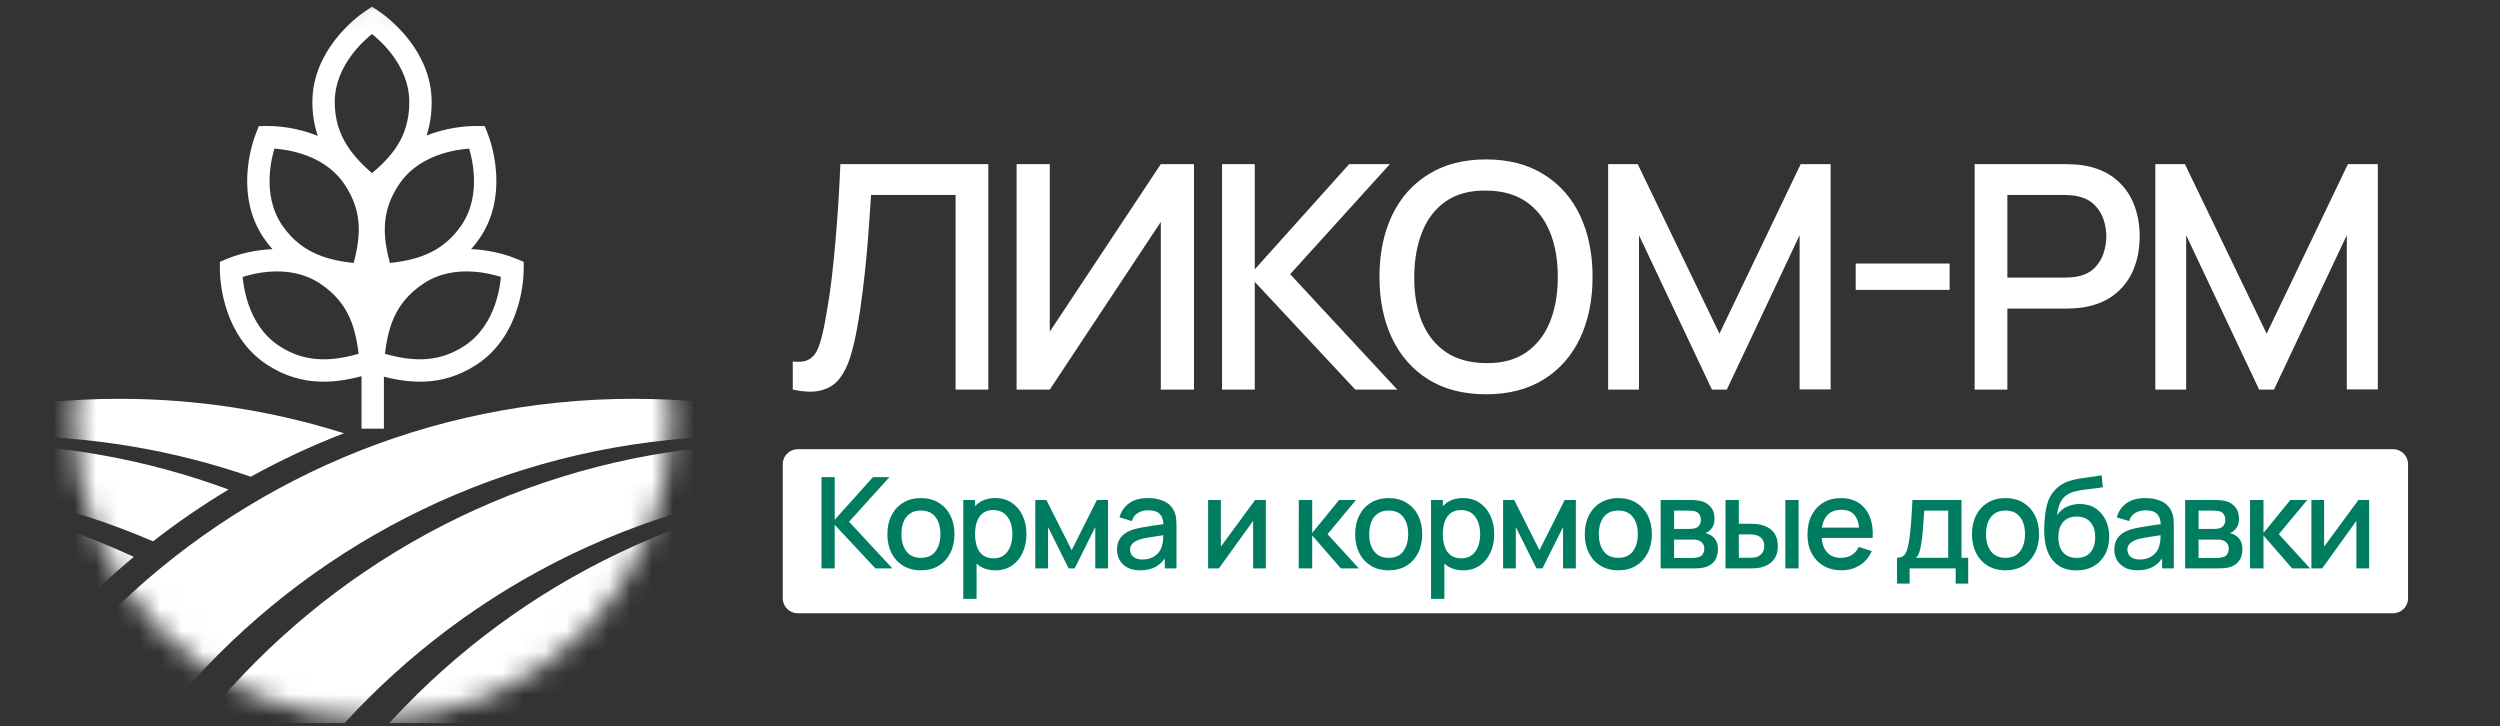 <?xml version="1.0" encoding="UTF-8"?> <svg xmlns="http://www.w3.org/2000/svg" width="117" height="34" viewBox="0 0 117 34" fill="none"><rect x="0" y="0" width="117" height="34" fill="#333333" stroke="none"/><g clip-path="url(#clip0_2342_490)"><mask id="mask0_2342_490" style="mask-type:alpha" maskUnits="userSpaceOnUse" x="3" y="0" width="29" height="34"><path d="M31.406 19.714C31.406 27.422 25.157 33.671 17.449 33.671C9.741 33.671 3.492 27.422 3.492 19.714C3.492 12.006 9.741 0 17.449 0C25.157 0 31.406 12.006 31.406 19.714Z" fill="#D9D9D9"></path></mask><g mask="url(#mask0_2342_490)"><path fill-rule="evenodd" clip-rule="evenodd" d="M30.25 88.443C49.247 88.127 64.549 72.628 64.549 53.556C64.549 41.271 58.2 30.469 48.605 24.252C29.608 24.568 14.305 40.066 14.305 59.139C14.305 71.424 20.654 82.226 30.25 88.443ZM27.959 88.407C27.121 88.367 26.291 88.297 25.469 88.199C14.466 82.329 6.978 70.736 6.978 57.394C6.978 38.124 22.599 22.502 41.87 22.502C42.22 22.502 42.569 22.507 42.916 22.518C24.13 23.071 9.071 38.474 9.071 57.394C9.071 70.895 16.74 82.606 27.959 88.407ZM48.362 22.777C46.675 22.175 44.928 21.699 43.133 21.361C38.987 19.624 34.434 18.664 29.657 18.664C10.387 18.664 -5.234 34.286 -5.234 53.556C-5.234 69.934 6.05 83.676 21.267 87.433C23.531 88.393 25.916 89.122 28.394 89.589C31.247 90.784 34.293 91.612 37.471 92.011C41.136 93.319 45.083 94.031 49.197 94.031C68.467 94.031 84.089 78.409 84.089 59.139C84.089 42.761 72.805 29.018 57.587 25.262C54.691 24.033 51.595 23.183 48.362 22.777ZM50.895 24.287C62.115 30.089 69.783 41.799 69.783 55.3C69.783 74.571 54.161 90.192 34.891 90.192C34.322 90.192 33.755 90.179 33.193 90.152C33.37 90.243 33.547 90.333 33.726 90.422C34.685 90.501 35.656 90.541 36.636 90.541C55.906 90.541 71.528 74.92 71.528 55.65C71.528 41.935 63.616 30.069 52.107 24.366C51.705 24.333 51.301 24.307 50.895 24.287ZM32.237 90.267C32.032 90.194 31.828 90.118 31.624 90.041C30.7 89.956 29.787 89.834 28.885 89.677C29.984 89.927 31.102 90.124 32.237 90.267ZM42.916 92.271C43.264 92.281 43.613 92.286 43.963 92.286C63.233 92.286 78.855 76.664 78.855 57.394C78.855 42.958 70.088 30.569 57.587 25.262C56.284 24.94 54.952 24.692 53.595 24.521C67.098 29.338 76.762 42.237 76.762 57.394C76.762 76.314 61.703 91.717 42.916 92.271ZM23.16 87.844C22.523 87.724 21.892 87.587 21.267 87.433C8.767 82.126 -0.001 69.737 -0.001 55.3C-0.001 36.031 15.621 20.409 34.891 20.409C37.555 20.409 40.149 20.707 42.642 21.273C40.691 20.934 38.684 20.758 36.636 20.758C17.366 20.758 1.744 36.379 1.744 55.65C1.744 70.143 10.581 82.572 23.16 87.844Z" fill="white"></path><path fill-rule="evenodd" clip-rule="evenodd" d="M18.095 86.137C17.802 86.045 17.511 85.948 17.222 85.849C16.171 86.431 15.086 86.96 13.972 87.433C13.348 87.587 12.717 87.724 12.079 87.844C13.618 87.199 15.101 86.447 16.518 85.597C15.944 85.385 15.377 85.159 14.818 84.918C13.239 86.15 11.551 87.249 9.771 88.199C9.323 88.252 8.873 88.297 8.421 88.334C10.396 87.247 12.255 85.975 13.973 84.54C13.226 84.195 12.493 83.823 11.776 83.427C9.999 85.31 8.016 86.996 5.861 88.447C5.768 88.448 5.675 88.448 5.582 88.448C-13.688 88.448 -29.309 72.826 -29.309 53.556C-29.309 41.495 -23.19 30.864 -13.887 24.597C-13.794 24.596 -13.701 24.596 -13.608 24.596C-7.503 24.596 -1.765 26.163 3.227 28.919C4.181 27.907 5.195 26.953 6.264 26.061C1.812 24.001 -3.147 22.851 -8.374 22.851C-9.33 22.851 -10.277 22.89 -11.213 22.965C-11.082 22.893 -10.95 22.822 -10.818 22.751C-9.445 22.587 -8.047 22.502 -6.63 22.502C-1.731 22.502 2.933 23.512 7.163 25.334C8.288 24.457 9.468 23.647 10.697 22.91C6.929 21.518 2.855 20.758 -1.396 20.758C-3.444 20.758 -5.451 20.934 -7.402 21.273C-4.909 20.707 -2.315 20.409 0.349 20.409C4.337 20.409 8.169 21.078 11.738 22.31C13.136 21.536 14.592 20.856 16.099 20.277C12.78 19.229 9.247 18.664 5.582 18.664C0.806 18.664 -3.747 19.624 -7.893 21.361C-10.317 21.818 -12.652 22.525 -14.871 23.455C-17.349 23.922 -19.735 24.65 -21.998 25.611C-37.216 29.367 -48.5 43.11 -48.5 59.488C-48.5 78.758 -32.878 94.379 -13.608 94.379C-8.831 94.379 -4.279 93.42 -0.133 91.682C2.291 91.226 4.627 90.519 6.846 89.589C9.324 89.122 11.709 88.393 13.972 87.433C15.382 87.085 16.758 86.651 18.095 86.137ZM-21.998 25.611C-21.374 25.457 -20.742 25.32 -20.105 25.2C-32.685 30.471 -41.522 42.901 -41.522 57.394C-41.522 76.664 -25.9 92.286 -6.63 92.286C-4.582 92.286 -2.575 92.109 -0.624 91.771C-3.117 92.337 -5.711 92.635 -8.374 92.635C-27.645 92.635 -43.266 77.013 -43.266 57.743C-43.266 43.306 -34.499 30.918 -21.998 25.611ZM-34.543 55.301C-34.543 42.119 -27.234 30.644 -16.447 24.709C-16.899 24.746 -17.349 24.791 -17.797 24.845C-28.799 30.715 -36.288 42.307 -36.288 55.65C-36.288 74.92 -20.666 90.541 -1.396 90.541C0.022 90.541 1.419 90.457 2.792 90.293C2.925 90.222 3.056 90.151 3.187 90.079C2.251 90.154 1.304 90.192 0.349 90.192C-18.922 90.192 -34.543 74.571 -34.543 55.301ZM6.355 89.677C6.016 89.736 5.676 89.79 5.334 89.839C5.256 89.872 5.179 89.905 5.101 89.938C5.522 89.859 5.939 89.772 6.355 89.677ZM-14.38 23.366C-13.965 23.272 -13.547 23.185 -13.127 23.106C-13.204 23.139 -13.282 23.171 -13.36 23.204C-13.701 23.253 -14.042 23.307 -14.38 23.366Z" fill="white"></path><path fill-rule="evenodd" clip-rule="evenodd" d="M17.609 0.652L17.416 0.523L17.222 0.652C16.937 0.842 16.339 1.303 15.808 1.995C15.277 2.688 14.799 3.634 14.799 4.781C14.799 5.525 14.954 6.156 15.201 6.701C14.931 6.563 14.659 6.456 14.396 6.371C13.566 6.105 12.812 6.066 12.47 6.073L12.237 6.077L12.151 6.293C12.026 6.611 11.796 7.331 11.754 8.202C11.712 9.074 11.857 10.124 12.511 11.067C12.716 11.363 12.936 11.617 13.167 11.835C12.966 11.828 12.771 11.832 12.584 11.845C11.713 11.905 10.999 12.149 10.683 12.281L10.469 12.371L10.469 12.604C10.47 12.946 10.524 13.699 10.807 14.524C11.091 15.35 11.615 16.271 12.571 16.905C14.228 18.004 15.832 17.735 17.098 17.381V19.888H17.447H17.796V17.405C19.048 17.746 20.618 17.979 22.238 16.905C23.194 16.271 23.718 15.35 24.002 14.524C24.285 13.699 24.339 12.946 24.34 12.604L24.34 12.371L24.126 12.281C23.81 12.149 23.095 11.905 22.225 11.845C22.038 11.832 21.843 11.828 21.641 11.835C21.872 11.617 22.093 11.363 22.298 11.067C22.952 10.124 23.097 9.074 23.055 8.202C23.013 7.331 22.783 6.611 22.657 6.293L22.572 6.077L22.339 6.073C21.997 6.066 21.243 6.105 20.413 6.371C20.166 6.45 19.911 6.55 19.657 6.676C19.888 6.145 20.032 5.524 20.032 4.781C20.032 3.634 19.554 2.688 19.023 1.995C18.492 1.303 17.894 0.842 17.609 0.652ZM17.481 12.806C17.456 12.712 17.43 12.617 17.404 12.519C17.379 12.617 17.353 12.712 17.328 12.806H17.439H17.481ZM15.496 4.781C15.496 3.835 15.89 3.035 16.362 2.42C16.732 1.937 17.141 1.58 17.416 1.372C17.69 1.58 18.099 1.937 18.469 2.42C18.941 3.035 19.335 3.835 19.335 4.781C19.335 6.564 18.387 7.514 17.416 8.337C16.448 7.507 15.496 6.492 15.496 4.781ZM13.084 10.669C12.545 9.891 12.414 9.01 12.451 8.236C12.48 7.628 12.613 7.102 12.72 6.774C13.065 6.789 13.604 6.85 14.183 7.036C14.921 7.273 15.7 7.706 16.239 8.483C17.255 9.949 17.017 11.27 16.688 12.499C15.419 12.369 14.059 12.076 13.084 10.669ZM11.467 14.297C11.719 15.03 12.168 15.8 12.957 16.323C14.382 17.269 15.754 17.037 16.982 16.689C16.832 15.425 16.564 14.11 15.078 13.124C14.289 12.601 13.405 12.488 12.631 12.541C12.025 12.583 11.501 12.726 11.176 12.84C11.198 13.184 11.269 13.722 11.467 14.297ZM21.725 10.669C22.264 9.891 22.395 9.01 22.358 8.236C22.328 7.628 22.196 7.102 22.089 6.774C21.744 6.789 21.205 6.85 20.626 7.036C19.888 7.273 19.109 7.706 18.57 8.483C17.554 9.949 17.792 11.27 18.121 12.499C19.39 12.369 20.75 12.076 21.725 10.669ZM23.342 14.297C23.09 15.03 22.641 15.8 21.852 16.323C20.427 17.269 19.055 17.037 17.827 16.689C17.977 15.425 18.245 14.11 19.731 13.124C20.52 12.601 21.404 12.488 22.177 12.541C22.784 12.583 23.308 12.726 23.633 12.84C23.611 13.184 23.539 13.722 23.342 14.297Z" fill="white"></path><path d="M17.411 0.522L17.507 0.377L17.411 0.312L17.314 0.377L17.411 0.522ZM15.196 6.7L15.117 6.855L15.56 7.081L15.355 6.628L15.196 6.7ZM12.232 6.075L12.229 5.901L12.113 5.903L12.07 6.011L12.232 6.075ZM13.162 11.834L13.156 12.008L13.619 12.025L13.282 11.707L13.162 11.834ZM10.464 12.37L10.396 12.209L10.289 12.254L10.289 12.37L10.464 12.37ZM17.093 17.38H17.268V17.15L17.046 17.212L17.093 17.38ZM17.093 19.887H16.919V20.062H17.093V19.887ZM17.791 19.887V20.062H17.966V19.887H17.791ZM17.791 17.403L17.837 17.235L17.617 17.175V17.403H17.791ZM24.335 12.37L24.51 12.37L24.51 12.254L24.403 12.209L24.335 12.37ZM21.637 11.834L21.517 11.707L21.18 12.025L21.643 12.008L21.637 11.834ZM22.567 6.075L22.729 6.011L22.686 5.903L22.57 5.901L22.567 6.075ZM19.652 6.675L19.492 6.606L19.302 7.044L19.73 6.831L19.652 6.675ZM17.476 12.805V12.979H17.705L17.645 12.759L17.476 12.805ZM17.399 12.518L17.568 12.474L17.399 11.822L17.231 12.474L17.399 12.518ZM17.323 12.805L17.154 12.759L17.094 12.979H17.323V12.805ZM17.411 1.37L17.516 1.232L17.411 1.151L17.305 1.232L17.411 1.37ZM17.411 8.336L17.298 8.469L17.411 8.565L17.524 8.469L17.411 8.336ZM12.715 6.773L12.723 6.598L12.591 6.593L12.549 6.719L12.715 6.773ZM16.683 12.498L16.665 12.672L16.813 12.687L16.851 12.543L16.683 12.498ZM16.977 16.688L17.024 16.855L17.167 16.815L17.15 16.667L16.977 16.688ZM11.171 12.838L11.113 12.674L10.988 12.717L10.997 12.85L11.171 12.838ZM22.084 6.773L22.25 6.719L22.209 6.593L22.076 6.598L22.084 6.773ZM18.116 12.498L17.948 12.543L17.986 12.687L18.134 12.672L18.116 12.498ZM17.822 16.688L17.649 16.667L17.632 16.815L17.775 16.855L17.822 16.688ZM23.628 12.838L23.802 12.85L23.811 12.717L23.686 12.674L23.628 12.838ZM17.314 0.667L17.507 0.796L17.701 0.506L17.507 0.377L17.314 0.667ZM17.314 0.796L17.507 0.667L17.314 0.377L17.12 0.506L17.314 0.796ZM15.942 2.1C16.458 1.427 17.041 0.978 17.314 0.796L17.12 0.506C16.824 0.703 16.21 1.177 15.665 1.888L15.942 2.1ZM14.968 4.78C14.968 3.683 15.425 2.774 15.942 2.1L15.665 1.888C15.119 2.601 14.619 3.582 14.619 4.78H14.968ZM15.355 6.628C15.118 6.105 14.968 5.498 14.968 4.78H14.619C14.619 5.549 14.78 6.205 15.037 6.772L15.355 6.628ZM14.338 6.536C14.592 6.618 14.856 6.722 15.117 6.855L15.275 6.544C14.995 6.402 14.715 6.291 14.445 6.204L14.338 6.536ZM12.468 6.246C12.796 6.24 13.53 6.277 14.338 6.536L14.445 6.204C13.592 5.93 12.817 5.891 12.462 5.897L12.468 6.246ZM12.235 6.25L12.468 6.246L12.462 5.897L12.229 5.901L12.235 6.25ZM12.309 6.356L12.394 6.14L12.07 6.011L11.984 6.228L12.309 6.356ZM11.924 8.209C11.964 7.362 12.188 6.661 12.309 6.356L11.984 6.228C11.853 6.558 11.618 7.297 11.575 8.192L11.924 8.209ZM12.649 10.966C12.024 10.064 11.883 9.057 11.924 8.209L11.575 8.192C11.532 9.089 11.68 10.18 12.362 11.165L12.649 10.966ZM13.282 11.707C13.06 11.497 12.848 11.253 12.649 10.966L12.362 11.165C12.574 11.471 12.803 11.734 13.043 11.961L13.282 11.707ZM12.591 12.018C12.772 12.005 12.962 12.001 13.156 12.008L13.169 11.659C12.961 11.652 12.759 11.656 12.567 11.67L12.591 12.018ZM10.746 12.441C11.049 12.313 11.744 12.076 12.591 12.018L12.567 11.67C11.673 11.731 10.939 11.981 10.611 12.119L10.746 12.441ZM10.531 12.531L10.746 12.441L10.611 12.119L10.396 12.209L10.531 12.531ZM10.639 12.602L10.638 12.369L10.289 12.37L10.29 12.603L10.639 12.602ZM10.967 14.466C10.691 13.664 10.64 12.93 10.639 12.602L10.29 12.603C10.291 12.959 10.346 13.732 10.637 14.579L10.967 14.466ZM12.662 16.758C11.748 16.152 11.243 15.269 10.967 14.466L10.637 14.579C10.929 15.428 11.471 16.387 12.47 17.049L12.662 16.758ZM17.046 17.212C15.795 17.561 14.255 17.814 12.662 16.758L12.47 17.049C14.191 18.191 15.86 17.905 17.14 17.548L17.046 17.212ZM17.268 19.887V17.38H16.919V19.887H17.268ZM17.442 19.713H17.093V20.062H17.442V19.713ZM17.791 19.713H17.442V20.062H17.791V19.713ZM17.617 17.403V19.887H17.966V17.403H17.617ZM22.137 16.758C20.58 17.79 19.073 17.572 17.837 17.235L17.745 17.572C19.014 17.917 20.646 18.165 22.329 17.049L22.137 16.758ZM23.832 14.466C23.556 15.269 23.051 16.152 22.137 16.758L22.329 17.049C23.328 16.387 23.87 15.428 24.162 14.579L23.832 14.466ZM24.16 12.602C24.159 12.93 24.108 13.664 23.832 14.466L24.162 14.579C24.453 13.732 24.508 12.959 24.509 12.603L24.16 12.602ZM24.161 12.369L24.16 12.602L24.509 12.603L24.51 12.37L24.161 12.369ZM24.053 12.441L24.268 12.531L24.403 12.209L24.188 12.119L24.053 12.441ZM22.208 12.018C23.055 12.076 23.75 12.313 24.053 12.441L24.188 12.119C23.86 11.981 23.126 11.731 22.232 11.67L22.208 12.018ZM21.643 12.008C21.837 12.001 22.027 12.005 22.208 12.018L22.232 11.67C22.04 11.656 21.838 11.652 21.63 11.659L21.643 12.008ZM22.15 10.966C21.951 11.253 21.739 11.497 21.517 11.707L21.756 11.961C21.996 11.734 22.225 11.471 22.437 11.165L22.15 10.966ZM22.875 8.209C22.916 9.057 22.775 10.064 22.15 10.966L22.437 11.165C23.119 10.18 23.267 9.089 23.224 8.192L22.875 8.209ZM22.49 6.356C22.611 6.661 22.835 7.362 22.875 8.209L23.224 8.192C23.181 7.297 22.946 6.558 22.815 6.228L22.49 6.356ZM22.405 6.14L22.49 6.356L22.815 6.228L22.729 6.011L22.405 6.14ZM22.331 6.246L22.564 6.25L22.57 5.901L22.337 5.897L22.331 6.246ZM20.461 6.536C21.268 6.277 22.003 6.24 22.331 6.246L22.337 5.897C21.982 5.891 21.207 5.93 20.354 6.204L20.461 6.536ZM19.73 6.831C19.975 6.71 20.222 6.613 20.461 6.536L20.354 6.204C20.101 6.285 19.837 6.389 19.575 6.519L19.73 6.831ZM19.853 4.78C19.853 5.499 19.713 6.097 19.492 6.606L19.812 6.745C20.053 6.191 20.202 5.546 20.202 4.78H19.853ZM18.879 2.1C19.396 2.774 19.853 3.683 19.853 4.78H20.202C20.202 3.582 19.703 2.601 19.156 1.888L18.879 2.1ZM17.507 0.796C17.78 0.978 18.363 1.427 18.879 2.1L19.156 1.888C18.611 1.177 17.997 0.703 17.701 0.506L17.507 0.796ZM17.645 12.759C17.619 12.665 17.593 12.57 17.568 12.474L17.231 12.562C17.256 12.66 17.282 12.757 17.308 12.851L17.645 12.759ZM17.231 12.474C17.206 12.57 17.18 12.665 17.154 12.759L17.491 12.851C17.517 12.757 17.543 12.66 17.568 12.562L17.231 12.474ZM17.323 12.979H17.434V12.63H17.323V12.979ZM17.434 12.979H17.476V12.63H17.434V12.979ZM16.219 2.312C15.732 2.947 15.317 3.783 15.317 4.78H15.666C15.666 3.884 16.039 3.121 16.496 2.525L16.219 2.312ZM17.305 1.232C17.022 1.447 16.601 1.814 16.219 2.312L16.496 2.525C16.854 2.058 17.25 1.711 17.516 1.509L17.305 1.232ZM18.602 2.312C18.221 1.814 17.8 1.447 17.516 1.232L17.305 1.509C17.571 1.711 17.967 2.058 18.326 2.525L18.602 2.312ZM19.504 4.78C19.504 3.783 19.089 2.947 18.602 2.312L18.326 2.525C18.782 3.121 19.155 3.884 19.155 4.78H19.504ZM17.524 8.469C18.505 7.638 19.504 6.643 19.504 4.78H19.155C19.155 6.482 18.26 7.388 17.299 8.203L17.524 8.469ZM15.317 4.78C15.317 6.57 16.319 7.63 17.298 8.469L17.525 8.204C16.566 7.382 15.666 6.411 15.666 4.78H15.317ZM12.272 8.226C12.233 9.025 12.368 9.948 12.936 10.767L13.223 10.569C12.712 9.832 12.584 8.993 12.621 8.243L12.272 8.226ZM12.549 6.719C12.439 7.057 12.302 7.599 12.272 8.226L12.621 8.243C12.649 7.655 12.778 7.144 12.881 6.827L12.549 6.719ZM14.231 6.868C13.634 6.676 13.079 6.614 12.723 6.598L12.708 6.947C13.041 6.962 13.564 7.021 14.125 7.201L14.231 6.868ZM16.378 8.383C15.81 7.564 14.993 7.113 14.231 6.868L14.125 7.201C14.839 7.43 15.581 7.845 16.091 8.582L16.378 8.383ZM16.851 12.543C17.184 11.302 17.439 9.915 16.378 8.383L16.091 8.582C17.061 9.981 16.84 11.236 16.514 12.453L16.851 12.543ZM12.936 10.767C13.955 12.239 15.383 12.54 16.665 12.672L16.701 12.325C15.445 12.195 14.152 11.91 13.223 10.569L12.936 10.767ZM13.048 16.177C12.301 15.681 11.871 14.949 11.627 14.239L11.297 14.352C11.557 15.109 12.025 15.917 12.855 16.467L13.048 16.177ZM16.929 16.52C15.714 16.864 14.408 17.078 13.048 16.177L12.855 16.467C14.347 17.457 15.784 17.207 17.024 16.855L16.929 16.52ZM14.976 13.268C16.395 14.21 16.655 15.456 16.803 16.708L17.15 16.667C16.999 15.39 16.722 14.008 15.169 12.978L14.976 13.268ZM12.638 12.714C13.387 12.662 14.229 12.773 14.976 13.268L15.169 12.978C14.338 12.427 13.412 12.311 12.614 12.366L12.638 12.714ZM11.228 13.003C11.543 12.893 12.051 12.754 12.638 12.714L12.614 12.366C11.988 12.409 11.449 12.556 11.113 12.674L11.228 13.003ZM11.627 14.239C11.436 13.682 11.366 13.16 11.345 12.827L10.997 12.85C11.02 13.205 11.093 13.759 11.297 14.352L11.627 14.239ZM22.178 8.243C22.215 8.993 22.087 9.832 21.576 10.569L21.863 10.767C22.431 9.948 22.565 9.025 22.527 8.226L22.178 8.243ZM21.918 6.827C22.021 7.144 22.15 7.655 22.178 8.243L22.527 8.226C22.497 7.599 22.36 7.057 22.25 6.719L21.918 6.827ZM20.674 7.201C21.235 7.021 21.758 6.962 22.091 6.947L22.076 6.598C21.721 6.614 21.165 6.676 20.568 6.868L20.674 7.201ZM18.708 8.582C19.218 7.845 19.96 7.43 20.674 7.201L20.568 6.868C19.806 7.113 18.989 7.564 18.421 8.383L18.708 8.582ZM18.285 12.453C17.959 11.236 17.738 9.981 18.708 8.582L18.421 8.383C17.36 9.915 17.615 11.302 17.948 12.543L18.285 12.453ZM21.576 10.569C20.647 11.91 19.354 12.195 18.098 12.325L18.134 12.672C19.416 12.54 20.843 12.239 21.863 10.767L21.576 10.569ZM21.944 16.467C22.774 15.917 23.242 15.109 23.502 14.352L23.172 14.239C22.928 14.949 22.498 15.681 21.751 16.177L21.944 16.467ZM17.775 16.855C19.015 17.207 20.452 17.457 21.944 16.467L21.751 16.177C20.391 17.078 19.085 16.864 17.87 16.52L17.775 16.855ZM19.63 12.978C18.077 14.008 17.8 15.39 17.649 16.667L17.996 16.708C18.144 15.456 18.404 14.21 19.823 13.268L19.63 12.978ZM22.184 12.366C21.386 12.311 20.46 12.427 19.63 12.978L19.823 13.268C20.57 12.773 21.412 12.662 22.16 12.714L22.184 12.366ZM23.686 12.674C23.35 12.556 22.811 12.409 22.184 12.366L22.16 12.714C22.748 12.754 23.256 12.893 23.571 13.003L23.686 12.674ZM23.502 14.352C23.706 13.759 23.779 13.205 23.802 12.85L23.454 12.827C23.433 13.16 23.363 13.682 23.172 14.239L23.502 14.352ZM17.259 12.646L17.259 12.806L17.608 12.804L17.607 12.644L17.259 12.646Z" fill="white"></path></g><path d="M37.102 18.232V16.921C37.351 16.945 37.556 16.933 37.717 16.884C37.883 16.83 38.022 16.727 38.135 16.576C38.247 16.42 38.342 16.195 38.42 15.902C38.504 15.609 38.584 15.23 38.662 14.766C38.77 14.175 38.86 13.567 38.933 12.942C39.007 12.316 39.068 11.696 39.117 11.081C39.17 10.46 39.214 9.862 39.248 9.285C39.283 8.709 39.309 8.174 39.329 7.681H46.253V18.232H44.722V9.124H40.765C40.741 9.515 40.712 9.952 40.677 10.436C40.643 10.919 40.602 11.432 40.553 11.975C40.504 12.517 40.443 13.076 40.37 13.652C40.301 14.229 40.213 14.808 40.106 15.389C40.018 15.887 39.91 16.337 39.783 16.737C39.656 17.138 39.485 17.473 39.27 17.741C39.056 18.005 38.775 18.181 38.428 18.269C38.081 18.361 37.639 18.349 37.102 18.232ZM55.879 18.232H54.326V10.384L49.13 18.232H47.577V7.681H49.13V15.521L54.326 7.681H55.879V18.232ZM57.192 18.232V7.681H58.723V12.605L63.141 7.681H65.046L60.379 12.832L65.391 18.232H63.427L58.723 13.191V18.232H57.192ZM69.549 18.452C68.494 18.452 67.595 18.222 66.853 17.763C66.11 17.299 65.541 16.654 65.146 15.829C64.755 15.003 64.559 14.046 64.559 12.956C64.559 11.867 64.755 10.91 65.146 10.084C65.541 9.259 66.11 8.616 66.853 8.157C67.595 7.693 68.494 7.461 69.549 7.461C70.6 7.461 71.496 7.693 72.238 8.157C72.986 8.616 73.555 9.259 73.946 10.084C74.336 10.91 74.532 11.867 74.532 12.956C74.532 14.046 74.336 15.003 73.946 15.829C73.555 16.654 72.986 17.299 72.238 17.763C71.496 18.222 70.6 18.452 69.549 18.452ZM69.549 16.994C70.297 17.003 70.917 16.84 71.41 16.503C71.909 16.161 72.282 15.687 72.531 15.081C72.781 14.471 72.905 13.762 72.905 12.956C72.905 12.15 72.781 11.447 72.531 10.846C72.282 10.24 71.909 9.769 71.41 9.432C70.917 9.095 70.297 8.924 69.549 8.919C68.802 8.909 68.179 9.073 67.681 9.41C67.187 9.747 66.816 10.221 66.567 10.832C66.318 11.442 66.191 12.15 66.186 12.956C66.181 13.762 66.303 14.468 66.552 15.074C66.802 15.675 67.175 16.144 67.674 16.481C68.177 16.818 68.802 16.989 69.549 16.994ZM75.261 18.232V7.681H76.646L80.47 15.616L84.273 7.681H85.673V18.225H84.222V11.007L80.815 18.232H80.119L76.704 11.007V18.232H75.261ZM86.847 13.565V12.334H91.243V13.565H86.847ZM92.414 18.232V7.681H96.678C96.781 7.681 96.908 7.686 97.059 7.695C97.211 7.7 97.355 7.715 97.492 7.739C98.078 7.832 98.566 8.032 98.957 8.34C99.353 8.648 99.648 9.036 99.844 9.505C100.039 9.974 100.137 10.492 100.137 11.059C100.137 11.63 100.039 12.15 99.844 12.619C99.648 13.088 99.353 13.477 98.957 13.784C98.566 14.092 98.078 14.292 97.492 14.385C97.355 14.405 97.208 14.419 97.052 14.429C96.901 14.439 96.776 14.444 96.678 14.444H93.945V18.232H92.414ZM93.945 12.993H96.62C96.718 12.993 96.825 12.988 96.942 12.978C97.064 12.969 97.179 12.951 97.287 12.927C97.599 12.854 97.851 12.72 98.041 12.524C98.232 12.324 98.369 12.094 98.452 11.835C98.535 11.576 98.576 11.318 98.576 11.059C98.576 10.8 98.535 10.543 98.452 10.289C98.369 10.03 98.232 9.803 98.041 9.608C97.851 9.408 97.599 9.271 97.287 9.198C97.179 9.168 97.064 9.149 96.942 9.139C96.825 9.129 96.718 9.124 96.62 9.124H93.945V12.993ZM100.869 18.232V7.681H102.254L106.079 15.616L109.882 7.681H111.281V18.225H109.83V11.007L106.423 18.232H105.727L102.312 11.007V18.232H100.869Z" fill="white"></path><path d="M111.999 21.023H37.331C36.945 21.023 36.633 21.336 36.633 21.721V28.002C36.633 28.387 36.945 28.7 37.331 28.7H111.999C112.385 28.7 112.697 28.387 112.697 28.002V21.721C112.697 21.336 112.385 21.023 111.999 21.023Z" fill="white"></path><path d="M38.445 26.602V22.331H39.065V24.324L40.854 22.331H41.625L39.736 24.416L41.764 26.602H40.969L39.065 24.561V26.602H38.445ZM43.098 26.691C42.778 26.691 42.5 26.619 42.264 26.474C42.029 26.33 41.847 26.131 41.718 25.878C41.592 25.623 41.529 25.33 41.529 24.997C41.529 24.663 41.594 24.37 41.724 24.117C41.855 23.861 42.038 23.664 42.273 23.523C42.508 23.381 42.783 23.31 43.098 23.31C43.418 23.31 43.696 23.382 43.931 23.526C44.166 23.671 44.348 23.869 44.477 24.122C44.605 24.376 44.67 24.667 44.67 24.997C44.67 25.332 44.604 25.626 44.474 25.881C44.346 26.134 44.163 26.333 43.928 26.477C43.693 26.62 43.416 26.691 43.098 26.691ZM43.098 26.107C43.404 26.107 43.633 26.004 43.783 25.798C43.935 25.591 44.011 25.324 44.011 24.997C44.011 24.663 43.934 24.396 43.78 24.197C43.628 23.995 43.4 23.894 43.098 23.894C42.89 23.894 42.719 23.942 42.584 24.037C42.45 24.129 42.35 24.259 42.285 24.425C42.22 24.589 42.187 24.78 42.187 24.997C42.187 25.334 42.264 25.602 42.419 25.804C42.573 26.006 42.799 26.107 43.098 26.107ZM46.588 26.691C46.281 26.691 46.024 26.617 45.817 26.468C45.609 26.318 45.452 26.116 45.345 25.86C45.238 25.605 45.185 25.318 45.185 24.997C45.185 24.677 45.237 24.389 45.342 24.134C45.449 23.879 45.605 23.679 45.811 23.532C46.018 23.384 46.273 23.31 46.576 23.31C46.877 23.31 47.136 23.384 47.353 23.532C47.572 23.679 47.742 23.879 47.86 24.134C47.979 24.387 48.038 24.675 48.038 24.997C48.038 25.318 47.979 25.606 47.86 25.863C47.743 26.119 47.577 26.32 47.359 26.468C47.144 26.617 46.886 26.691 46.588 26.691ZM45.081 28.026V23.399H45.633V25.703H45.704V28.026H45.081ZM46.502 26.13C46.699 26.13 46.863 26.08 46.991 25.979C47.121 25.878 47.218 25.743 47.282 25.573C47.347 25.401 47.38 25.209 47.38 24.997C47.38 24.788 47.347 24.598 47.282 24.428C47.218 24.258 47.12 24.122 46.988 24.022C46.856 23.921 46.687 23.87 46.481 23.87C46.287 23.87 46.127 23.918 46.001 24.013C45.876 24.108 45.783 24.24 45.722 24.41C45.662 24.58 45.633 24.776 45.633 24.997C45.633 25.219 45.662 25.415 45.722 25.585C45.781 25.755 45.875 25.888 46.004 25.985C46.132 26.082 46.298 26.13 46.502 26.13ZM48.453 26.602V23.399H48.971L50.155 25.748L51.335 23.399H51.857V26.602H51.258V24.668L50.294 26.602H50.013L49.049 24.668V26.602H48.453ZM53.357 26.691C53.12 26.691 52.921 26.647 52.761 26.56C52.601 26.471 52.48 26.355 52.397 26.21C52.315 26.064 52.275 25.904 52.275 25.73C52.275 25.568 52.303 25.425 52.361 25.303C52.418 25.18 52.503 25.076 52.616 24.991C52.729 24.904 52.867 24.834 53.031 24.781C53.173 24.739 53.335 24.703 53.514 24.671C53.694 24.64 53.883 24.61 54.081 24.582C54.281 24.555 54.478 24.527 54.674 24.499L54.449 24.624C54.453 24.373 54.399 24.187 54.289 24.066C54.18 23.944 53.992 23.882 53.725 23.882C53.557 23.882 53.403 23.922 53.263 24.001C53.122 24.078 53.024 24.206 52.969 24.387L52.391 24.209C52.469 23.934 52.62 23.715 52.841 23.553C53.065 23.391 53.361 23.31 53.731 23.31C54.018 23.31 54.267 23.359 54.478 23.458C54.692 23.555 54.848 23.709 54.947 23.921C54.998 24.026 55.03 24.136 55.042 24.253C55.054 24.37 55.06 24.495 55.06 24.63V26.602H54.511V25.869L54.618 25.964C54.486 26.209 54.316 26.392 54.111 26.513C53.907 26.632 53.656 26.691 53.357 26.691ZM53.467 26.184C53.643 26.184 53.794 26.153 53.921 26.092C54.047 26.029 54.149 25.948 54.226 25.852C54.303 25.755 54.354 25.654 54.378 25.549C54.411 25.454 54.43 25.347 54.434 25.229C54.44 25.11 54.443 25.015 54.443 24.944L54.645 25.018C54.449 25.048 54.271 25.075 54.111 25.098C53.951 25.122 53.805 25.146 53.675 25.169C53.546 25.191 53.431 25.218 53.331 25.25C53.246 25.279 53.169 25.315 53.102 25.356C53.037 25.398 52.985 25.448 52.945 25.508C52.908 25.567 52.889 25.639 52.889 25.724C52.889 25.807 52.909 25.884 52.951 25.955C52.992 26.025 53.056 26.08 53.141 26.122C53.226 26.163 53.335 26.184 53.467 26.184ZM59.242 23.399V26.602H58.646V24.375L57.044 26.602H56.54V23.399H57.136V25.582L58.74 23.399H59.242ZM60.78 26.602L60.783 23.399H61.412V24.941L62.67 23.399H63.459L62.13 25L63.595 26.602H62.753L61.412 25.06V26.602H60.78ZM64.99 26.691C64.669 26.691 64.392 26.619 64.156 26.474C63.921 26.33 63.739 26.131 63.611 25.878C63.484 25.623 63.421 25.33 63.421 24.997C63.421 24.663 63.486 24.37 63.617 24.117C63.747 23.861 63.93 23.664 64.165 23.523C64.401 23.381 64.675 23.31 64.99 23.31C65.31 23.31 65.588 23.382 65.823 23.526C66.058 23.671 66.24 23.869 66.369 24.122C66.497 24.376 66.561 24.667 66.561 24.997C66.561 25.332 66.496 25.626 66.366 25.881C66.237 26.134 66.056 26.333 65.82 26.477C65.585 26.62 65.308 26.691 64.99 26.691ZM64.99 26.107C65.296 26.107 65.525 26.004 65.675 25.798C65.827 25.591 65.903 25.324 65.903 24.997C65.903 24.663 65.826 24.396 65.672 24.197C65.52 23.995 65.292 23.894 64.99 23.894C64.782 23.894 64.611 23.942 64.477 24.037C64.342 24.129 64.242 24.259 64.177 24.425C64.112 24.589 64.079 24.78 64.079 24.997C64.079 25.334 64.156 25.602 64.311 25.804C64.465 26.006 64.691 26.107 64.99 26.107ZM68.48 26.691C68.173 26.691 67.916 26.617 67.709 26.468C67.501 26.318 67.344 26.116 67.237 25.86C67.13 25.605 67.077 25.318 67.077 24.997C67.077 24.677 67.129 24.389 67.234 24.134C67.341 23.879 67.497 23.679 67.703 23.532C67.91 23.384 68.165 23.31 68.468 23.31C68.769 23.31 69.027 23.384 69.245 23.532C69.465 23.679 69.633 23.879 69.752 24.134C69.871 24.387 69.93 24.675 69.93 24.997C69.93 25.318 69.871 25.606 69.752 25.863C69.635 26.119 69.468 26.32 69.251 26.468C69.035 26.617 68.778 26.691 68.48 26.691ZM66.973 28.026V23.399H67.525V25.703H67.596V28.026H66.973ZM68.394 26.13C68.592 26.13 68.755 26.08 68.883 25.979C69.014 25.878 69.11 25.743 69.174 25.573C69.239 25.401 69.272 25.209 69.272 24.997C69.272 24.788 69.239 24.598 69.174 24.428C69.11 24.258 69.013 24.122 68.88 24.022C68.748 23.921 68.579 23.87 68.373 23.87C68.179 23.87 68.019 23.918 67.893 24.013C67.768 24.108 67.675 24.24 67.614 24.41C67.555 24.58 67.525 24.776 67.525 24.997C67.525 25.219 67.555 25.415 67.614 25.585C67.673 25.755 67.767 25.888 67.895 25.985C68.024 26.082 68.19 26.13 68.394 26.13ZM70.345 26.602V23.399H70.864L72.047 25.748L73.228 23.399H73.75V26.602H73.15V24.668L72.186 26.602H71.905L70.941 24.668V26.602H70.345ZM75.736 26.691C75.415 26.691 75.138 26.619 74.903 26.474C74.667 26.33 74.485 26.131 74.357 25.878C74.23 25.623 74.167 25.33 74.167 24.997C74.167 24.663 74.232 24.37 74.363 24.117C74.493 23.861 74.676 23.664 74.911 23.523C75.147 23.381 75.421 23.31 75.736 23.31C76.056 23.31 76.334 23.382 76.569 23.526C76.804 23.671 76.987 23.869 77.115 24.122C77.243 24.376 77.308 24.667 77.308 24.997C77.308 25.332 77.242 25.626 77.112 25.881C76.983 26.134 76.802 26.333 76.566 26.477C76.331 26.62 76.054 26.691 75.736 26.691ZM75.736 26.107C76.042 26.107 76.271 26.004 76.421 25.798C76.573 25.591 76.649 25.324 76.649 24.997C76.649 24.663 76.572 24.396 76.418 24.197C76.266 23.995 76.038 23.894 75.736 23.894C75.528 23.894 75.357 23.942 75.223 24.037C75.088 24.129 74.988 24.259 74.923 24.425C74.858 24.589 74.825 24.78 74.825 24.997C74.825 25.334 74.903 25.602 75.057 25.804C75.211 26.006 75.437 26.107 75.736 26.107ZM77.719 26.602V23.399H79.128C79.221 23.399 79.314 23.405 79.407 23.417C79.5 23.427 79.582 23.441 79.653 23.461C79.815 23.507 79.953 23.598 80.068 23.734C80.183 23.868 80.24 24.048 80.24 24.274C80.24 24.402 80.22 24.511 80.181 24.6C80.141 24.687 80.087 24.762 80.018 24.825C79.986 24.853 79.952 24.878 79.917 24.9C79.881 24.921 79.846 24.938 79.81 24.95C79.883 24.962 79.956 24.988 80.027 25.027C80.135 25.084 80.224 25.168 80.294 25.276C80.365 25.383 80.4 25.526 80.4 25.706C80.4 25.922 80.348 26.103 80.243 26.249C80.138 26.393 79.99 26.492 79.798 26.546C79.723 26.567 79.638 26.582 79.543 26.59C79.45 26.598 79.358 26.602 79.264 26.602H77.719ZM78.348 26.113H79.226C79.267 26.113 79.315 26.109 79.368 26.101C79.422 26.093 79.469 26.082 79.511 26.068C79.6 26.04 79.663 25.99 79.7 25.917C79.74 25.844 79.76 25.766 79.76 25.683C79.76 25.57 79.73 25.48 79.671 25.413C79.612 25.343 79.536 25.299 79.445 25.279C79.406 25.265 79.362 25.257 79.315 25.256C79.267 25.253 79.227 25.253 79.193 25.253H78.348V26.113ZM78.348 24.754H79.042C79.099 24.754 79.157 24.751 79.217 24.745C79.276 24.737 79.328 24.725 79.371 24.707C79.448 24.677 79.506 24.628 79.543 24.558C79.581 24.487 79.6 24.41 79.6 24.327C79.6 24.236 79.579 24.155 79.537 24.084C79.496 24.013 79.433 23.963 79.35 23.936C79.293 23.916 79.227 23.905 79.152 23.903C79.079 23.899 79.032 23.897 79.012 23.897H78.348V24.754ZM80.755 26.602V23.399H81.378V24.511H81.799C81.89 24.511 81.988 24.513 82.092 24.517C82.197 24.521 82.286 24.531 82.359 24.547C82.531 24.582 82.681 24.642 82.807 24.725C82.933 24.808 83.031 24.918 83.098 25.057C83.167 25.193 83.201 25.361 83.201 25.561C83.201 25.84 83.129 26.062 82.985 26.228C82.841 26.392 82.645 26.503 82.398 26.56C82.319 26.578 82.225 26.59 82.116 26.596C82.009 26.6 81.91 26.602 81.819 26.602H80.755ZM81.378 26.104H81.855C81.906 26.104 81.964 26.102 82.027 26.098C82.09 26.094 82.149 26.085 82.202 26.071C82.295 26.043 82.379 25.987 82.454 25.902C82.529 25.817 82.567 25.703 82.567 25.561C82.567 25.415 82.529 25.298 82.454 25.211C82.381 25.124 82.288 25.068 82.175 25.042C82.124 25.028 82.07 25.019 82.012 25.015C81.957 25.011 81.905 25.009 81.855 25.009H81.378V26.104ZM83.555 26.602V23.399H84.174V26.602H83.555ZM86.187 26.691C85.869 26.691 85.589 26.622 85.348 26.483C85.108 26.343 84.922 26.148 84.787 25.899C84.655 25.648 84.588 25.357 84.588 25.027C84.588 24.677 84.654 24.374 84.784 24.117C84.917 23.86 85.101 23.661 85.336 23.52C85.571 23.38 85.845 23.31 86.157 23.31C86.484 23.31 86.761 23.386 86.991 23.538C87.22 23.689 87.391 23.903 87.504 24.182C87.618 24.461 87.664 24.792 87.64 25.175H87.02V24.95C87.017 24.578 86.945 24.303 86.807 24.125C86.67 23.948 86.462 23.859 86.181 23.859C85.871 23.859 85.637 23.956 85.481 24.152C85.325 24.348 85.247 24.631 85.247 25C85.247 25.352 85.325 25.625 85.481 25.819C85.637 26.011 85.863 26.107 86.157 26.107C86.351 26.107 86.518 26.063 86.659 25.976C86.801 25.887 86.912 25.761 86.991 25.596L87.599 25.789C87.474 26.076 87.285 26.298 87.032 26.457C86.779 26.613 86.497 26.691 86.187 26.691ZM85.045 25.175V24.692H87.332V25.175H85.045ZM88.781 27.314V26.104C88.957 26.104 89.083 26.045 89.158 25.929C89.235 25.81 89.296 25.609 89.342 25.327C89.37 25.155 89.392 24.972 89.41 24.778C89.43 24.584 89.447 24.375 89.46 24.149C89.474 23.922 89.488 23.672 89.502 23.399H91.797V26.104H92.112V27.314H91.525V26.602H89.371V27.314H88.781ZM89.668 26.104H91.175V23.897H90.054C90.046 24.028 90.037 24.162 90.027 24.3C90.019 24.439 90.009 24.576 89.997 24.713C89.988 24.849 89.976 24.98 89.962 25.104C89.948 25.229 89.932 25.341 89.914 25.442C89.891 25.599 89.862 25.729 89.828 25.834C89.797 25.939 89.743 26.029 89.668 26.104ZM93.856 26.691C93.536 26.691 93.258 26.619 93.023 26.474C92.788 26.33 92.606 26.131 92.478 25.878C92.351 25.623 92.288 25.33 92.288 24.997C92.288 24.663 92.353 24.37 92.483 24.117C92.614 23.861 92.797 23.664 93.032 23.523C93.267 23.381 93.542 23.31 93.856 23.31C94.177 23.31 94.454 23.382 94.69 23.526C94.925 23.671 95.107 23.869 95.236 24.122C95.364 24.376 95.428 24.667 95.428 24.997C95.428 25.332 95.363 25.626 95.233 25.881C95.104 26.134 94.922 26.333 94.687 26.477C94.452 26.62 94.175 26.691 93.856 26.691ZM93.856 26.107C94.163 26.107 94.391 26.004 94.542 25.798C94.694 25.591 94.77 25.324 94.77 24.997C94.77 24.663 94.693 24.396 94.539 24.197C94.386 23.995 94.159 23.894 93.856 23.894C93.649 23.894 93.478 23.942 93.344 24.037C93.209 24.129 93.109 24.259 93.044 24.425C92.979 24.589 92.946 24.78 92.946 24.997C92.946 25.334 93.023 25.602 93.177 25.804C93.332 26.006 93.558 26.107 93.856 26.107ZM97.16 26.694C96.855 26.692 96.596 26.626 96.383 26.495C96.169 26.365 96.002 26.177 95.881 25.932C95.763 25.684 95.694 25.387 95.674 25.039C95.664 24.871 95.665 24.685 95.677 24.481C95.689 24.276 95.71 24.077 95.742 23.885C95.775 23.693 95.818 23.533 95.869 23.405C95.927 23.262 96.005 23.132 96.104 23.013C96.203 22.893 96.311 22.792 96.43 22.711C96.557 22.624 96.697 22.557 96.851 22.509C97.005 22.46 97.167 22.421 97.335 22.393C97.505 22.366 97.676 22.342 97.848 22.322C98.022 22.3 98.191 22.274 98.355 22.242L98.414 22.797C98.305 22.823 98.177 22.843 98.028 22.859C97.882 22.875 97.73 22.893 97.572 22.913C97.416 22.932 97.266 22.96 97.124 22.995C96.982 23.031 96.858 23.081 96.753 23.147C96.605 23.238 96.492 23.37 96.412 23.544C96.335 23.718 96.289 23.907 96.273 24.111C96.395 23.925 96.552 23.791 96.741 23.71C96.931 23.627 97.128 23.586 97.332 23.586C97.616 23.586 97.862 23.653 98.067 23.787C98.275 23.922 98.434 24.105 98.544 24.336C98.656 24.567 98.711 24.829 98.711 25.122C98.711 25.438 98.645 25.715 98.515 25.952C98.386 26.188 98.206 26.372 97.972 26.504C97.739 26.635 97.468 26.698 97.16 26.694ZM97.192 26.11C97.477 26.11 97.691 26.022 97.836 25.846C97.982 25.67 98.055 25.435 98.055 25.143C98.055 24.842 97.98 24.606 97.83 24.434C97.68 24.262 97.467 24.176 97.192 24.176C96.913 24.176 96.7 24.262 96.552 24.434C96.405 24.606 96.332 24.842 96.332 25.143C96.332 25.447 96.406 25.684 96.555 25.855C96.703 26.025 96.915 26.11 97.192 26.11ZM100.032 26.691C99.795 26.691 99.596 26.647 99.436 26.56C99.276 26.471 99.154 26.355 99.071 26.21C98.99 26.064 98.95 25.904 98.95 25.73C98.95 25.568 98.978 25.425 99.035 25.303C99.093 25.18 99.178 25.076 99.29 24.991C99.403 24.904 99.542 24.834 99.706 24.781C99.848 24.739 100.009 24.703 100.189 24.671C100.369 24.64 100.558 24.61 100.756 24.582C100.955 24.555 101.153 24.527 101.349 24.499L101.123 24.624C101.127 24.373 101.074 24.187 100.963 24.066C100.854 23.944 100.667 23.882 100.4 23.882C100.232 23.882 100.077 23.922 99.937 24.001C99.797 24.078 99.699 24.206 99.644 24.387L99.065 24.209C99.144 23.934 99.294 23.715 99.516 23.553C99.739 23.391 100.036 23.31 100.406 23.31C100.692 23.31 100.942 23.359 101.153 23.458C101.367 23.555 101.523 23.709 101.622 23.921C101.673 24.026 101.705 24.136 101.717 24.253C101.728 24.37 101.734 24.495 101.734 24.63V26.602H101.186V25.869L101.293 25.964C101.16 26.209 100.991 26.392 100.785 26.513C100.581 26.632 100.331 26.691 100.032 26.691ZM100.142 26.184C100.318 26.184 100.469 26.153 100.595 26.092C100.722 26.029 100.824 25.948 100.901 25.852C100.978 25.755 101.028 25.654 101.052 25.549C101.086 25.454 101.105 25.347 101.109 25.229C101.115 25.11 101.117 25.015 101.117 24.944L101.319 25.018C101.123 25.048 100.945 25.075 100.785 25.098C100.625 25.122 100.48 25.146 100.349 25.169C100.221 25.191 100.106 25.218 100.005 25.25C99.92 25.279 99.844 25.315 99.777 25.356C99.712 25.398 99.659 25.448 99.62 25.508C99.582 25.567 99.563 25.639 99.563 25.724C99.563 25.807 99.584 25.884 99.626 25.955C99.667 26.025 99.731 26.08 99.816 26.122C99.9 26.163 100.009 26.184 100.142 26.184ZM102.264 26.602V23.399H103.673C103.766 23.399 103.859 23.405 103.952 23.417C104.045 23.427 104.127 23.441 104.198 23.461C104.36 23.507 104.498 23.598 104.613 23.734C104.728 23.868 104.785 24.048 104.785 24.274C104.785 24.402 104.765 24.511 104.726 24.6C104.687 24.687 104.632 24.762 104.563 24.825C104.531 24.853 104.497 24.878 104.462 24.9C104.426 24.921 104.391 24.938 104.355 24.95C104.428 24.962 104.501 24.988 104.572 25.027C104.681 25.084 104.77 25.168 104.839 25.276C104.91 25.383 104.945 25.526 104.945 25.706C104.945 25.922 104.893 26.103 104.788 26.249C104.683 26.393 104.535 26.492 104.343 26.546C104.268 26.567 104.183 26.582 104.088 26.59C103.995 26.598 103.903 26.602 103.809 26.602H102.264ZM102.893 26.113H103.771C103.812 26.113 103.86 26.109 103.913 26.101C103.967 26.093 104.014 26.082 104.056 26.068C104.145 26.04 104.208 25.99 104.245 25.917C104.285 25.844 104.305 25.766 104.305 25.683C104.305 25.57 104.275 25.48 104.216 25.413C104.157 25.343 104.081 25.299 103.99 25.279C103.951 25.265 103.907 25.257 103.86 25.256C103.812 25.253 103.772 25.253 103.738 25.253H102.893V26.113ZM102.893 24.754H103.587C103.644 24.754 103.703 24.751 103.762 24.745C103.821 24.737 103.873 24.725 103.916 24.707C103.993 24.677 104.051 24.628 104.088 24.558C104.126 24.487 104.145 24.41 104.145 24.327C104.145 24.236 104.124 24.155 104.082 24.084C104.041 24.013 103.979 23.963 103.896 23.936C103.838 23.916 103.772 23.905 103.697 23.903C103.624 23.899 103.577 23.897 103.557 23.897H102.893V24.754ZM105.3 26.602L105.303 23.399H105.931V24.941L107.189 23.399H107.978L106.649 25L108.114 26.602H107.272L105.931 25.06V26.602H105.3ZM110.875 23.399V26.602H110.279V24.375L108.677 26.602H108.173V23.399H108.769V25.582L110.374 23.399H110.875Z" fill="#007D61"></path></g><defs><clipPath id="clip0_2342_490"><rect width="116.19" height="33.845" fill="white"></rect></clipPath></defs></svg> 
